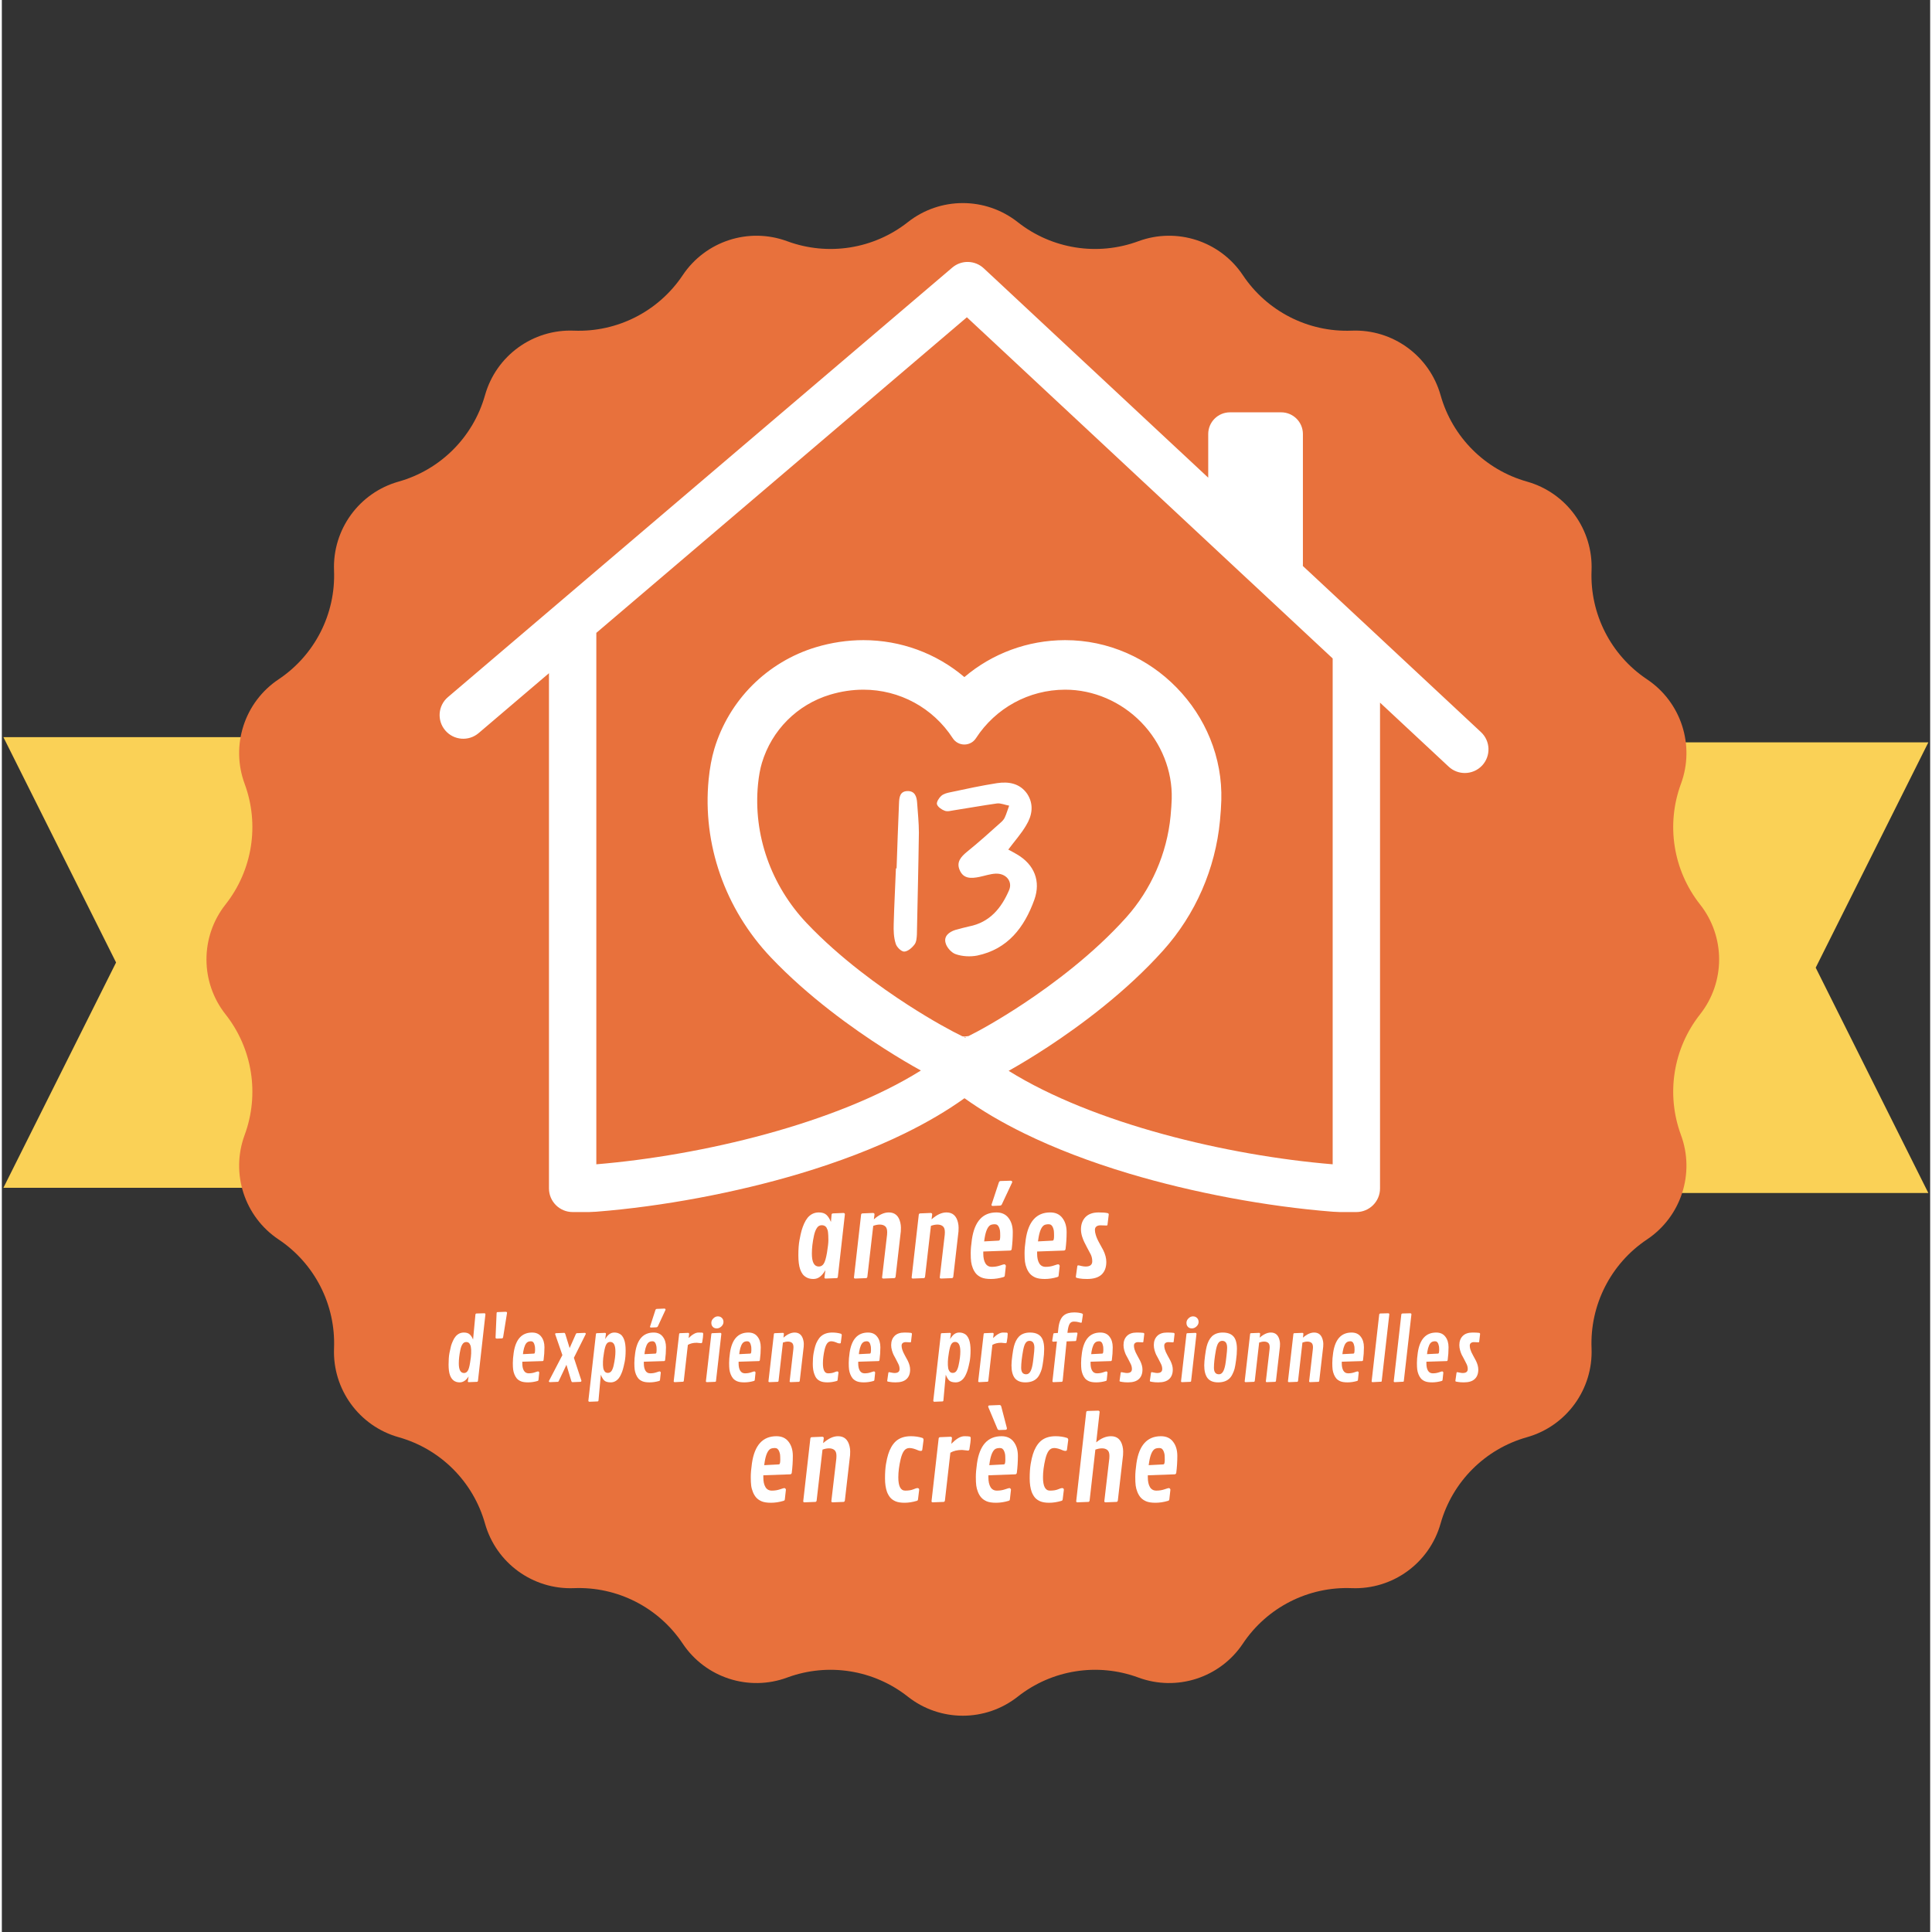 <svg xmlns="http://www.w3.org/2000/svg" xmlns:xlink="http://www.w3.org/1999/xlink" width="377" zoomAndPan="magnify" viewBox="0 0 282.96 283.5" height="377" preserveAspectRatio="xMidYMid meet" version="1.0"><rect x="0" y="0" width="282.96" height="283.5" fill="#333333" stroke="none"/><defs><g/><clipPath id="6710a6e919"><path d="M 0.23 108.172 L 132.48 108.172 L 132.48 174.297 L 0.23 174.297 Z M 0.23 108.172 " clip-rule="nonzero"/></clipPath><clipPath id="69dea8b7d8"><path d="M 132.48 108.172 L 0.23 108.172 L 16.762 141.234 L 0.23 174.297 L 132.48 174.297 L 115.949 141.234 L 132.48 108.172 " clip-rule="nonzero"/></clipPath><clipPath id="0b73fdfb7c"><path d="M 150.441 108.934 L 282.691 108.934 L 282.691 175.062 L 150.441 175.062 Z M 150.441 108.934 " clip-rule="nonzero"/></clipPath><clipPath id="c9031c5e91"><path d="M 282.695 108.934 L 150.441 108.934 L 166.973 141.996 L 150.441 175.062 L 282.695 175.062 L 266.164 141.996 L 282.695 108.934 " clip-rule="nonzero"/></clipPath><clipPath id="d9acd2bd0a"><path d="M 30 29 L 252 29 L 252 252 L 30 252 Z M 30 29 " clip-rule="nonzero"/></clipPath><clipPath id="f8256368f3"><path d="M 149.074 32.598 C 154.082 36.547 160.785 37.609 166.77 35.398 C 172.422 33.312 178.766 35.375 182.109 40.383 C 185.652 45.688 191.699 48.77 198.074 48.52 C 204.094 48.277 209.488 52.199 211.121 57.996 C 212.852 64.141 217.652 68.938 223.793 70.668 C 229.59 72.301 233.512 77.695 233.273 83.715 C 233.02 90.09 236.102 96.137 241.406 99.68 C 246.418 103.023 248.477 109.367 246.391 115.02 C 244.18 121.004 245.242 127.707 249.195 132.719 C 252.926 137.445 252.926 144.117 249.195 148.844 C 245.242 153.852 244.18 160.559 246.391 166.543 C 248.477 172.191 246.418 178.535 241.406 181.879 C 236.102 185.422 233.02 191.469 233.273 197.848 C 233.512 203.863 229.59 209.262 223.793 210.895 C 217.652 212.621 212.852 217.422 211.121 223.562 C 209.488 229.359 204.094 233.281 198.074 233.043 C 191.699 232.789 185.652 235.871 182.109 241.18 C 178.766 246.188 172.422 248.25 166.77 246.16 C 160.785 243.949 154.082 245.012 149.074 248.965 C 144.344 252.695 137.676 252.695 132.945 248.965 C 127.938 245.012 121.234 243.949 115.246 246.16 C 109.598 248.25 103.254 246.188 99.91 241.18 C 96.367 235.871 90.32 232.789 83.945 233.043 C 77.926 233.281 72.531 229.359 70.898 223.562 C 69.168 217.422 64.367 212.621 58.227 210.895 C 52.43 209.262 48.508 203.863 48.746 197.848 C 49 191.469 45.918 185.422 40.613 181.879 C 35.602 178.535 33.543 172.191 35.629 166.543 C 37.84 160.559 36.777 153.852 32.824 148.844 C 29.094 144.117 29.094 137.445 32.824 132.719 C 36.777 127.707 37.84 121.004 35.629 115.02 C 33.543 109.367 35.602 103.023 40.613 99.68 C 45.918 96.137 49 90.09 48.746 83.715 C 48.508 77.695 52.43 72.301 58.227 70.668 C 64.367 68.938 69.168 64.137 70.898 57.996 C 72.531 52.199 77.926 48.277 83.945 48.52 C 90.32 48.77 96.367 45.688 99.91 40.383 C 103.254 35.375 109.598 33.312 115.246 35.398 C 121.234 37.609 127.938 36.547 132.945 32.598 C 137.676 28.867 144.344 28.867 149.074 32.598 " clip-rule="nonzero"/></clipPath><clipPath id="3b4c11928f"><path d="M 64 38.109 L 218.523 38.109 L 218.523 177.867 L 64 177.867 Z M 64 38.109 " clip-rule="nonzero"/></clipPath></defs><g clip-path="url(#6710a6e919)"><g clip-path="url(#69dea8b7d8)"><path fill="#fad156" d="M 0.23 108.172 L 132.48 108.172 L 132.48 174.297 L 0.23 174.297 Z M 0.23 108.172 " fill-opacity="1" fill-rule="nonzero"/></g></g><g clip-path="url(#0b73fdfb7c)"><g clip-path="url(#c9031c5e91)"><path fill="#fad156" d="M 150.441 108.934 L 282.695 108.934 L 282.695 175.062 L 150.441 175.062 Z M 150.441 108.934 " fill-opacity="1" fill-rule="nonzero"/></g></g><g clip-path="url(#d9acd2bd0a)"><g clip-path="url(#f8256368f3)"><path fill="#e8713c" d="M 26.465 26.234 L 255.555 26.234 L 255.555 255.328 L 26.465 255.328 Z M 26.465 26.234 " fill-opacity="1" fill-rule="nonzero"/></g></g><g clip-path="url(#3b4c11928f)"><path fill="#ffffff" d="M 195.285 170.848 C 179.859 169.57 160.203 164.898 147.738 157.133 C 149.18 156.324 151.176 155.145 153.555 153.582 C 158.234 150.508 164.953 145.562 170.41 139.473 C 172.77 136.84 174.688 133.859 176.105 130.617 C 177.52 127.379 178.41 123.953 178.746 120.434 C 178.855 119.305 178.922 118.293 178.945 117.438 C 179.035 114.324 178.477 111.273 177.297 108.367 C 176.164 105.594 174.52 103.086 172.406 100.918 C 170.293 98.746 167.832 97.039 165.086 95.832 C 162.207 94.574 159.172 93.934 156.051 93.934 L 155.98 93.934 C 150.555 93.949 145.344 95.871 141.242 99.355 C 137.121 95.855 131.883 93.934 126.426 93.934 C 124.09 93.934 121.734 94.285 119.426 94.98 C 115.926 96.039 112.703 97.969 110.109 100.57 C 107.52 103.168 105.598 106.391 104.551 109.887 C 104.16 111.195 103.879 112.703 103.715 114.371 C 102.789 123.871 106.113 133.383 112.832 140.473 C 118.332 146.273 124.926 150.965 129.488 153.879 C 131.652 155.262 133.484 156.328 134.859 157.086 C 122.398 164.879 102.691 169.562 87.234 170.848 L 87.234 92.867 L 93.109 87.863 L 101.254 80.926 L 141.609 46.555 L 177.023 79.586 L 178.457 80.926 L 185.895 87.863 L 186.168 88.117 L 195.285 96.621 Z M 141.855 152.031 C 141.723 152.043 141.582 152.062 141.445 152.078 C 141.391 152.082 141.328 152.09 141.262 152.098 L 141.258 152.098 C 141.191 152.09 141.129 152.082 141.074 152.078 C 141.027 152.07 140.984 152.066 140.941 152.062 C 139.52 151.379 136.594 149.809 132.984 147.48 C 128.895 144.84 122.996 140.617 118.121 135.477 C 112.848 129.914 110.238 122.48 110.961 115.074 C 111.078 113.875 111.27 112.828 111.527 111.965 C 112.969 107.141 116.711 103.391 121.531 101.938 C 123.156 101.449 124.801 101.203 126.426 101.203 C 131.738 101.203 136.641 103.867 139.539 108.328 C 139.914 108.906 140.551 109.25 141.238 109.25 C 141.93 109.25 142.566 108.906 142.941 108.324 C 145.828 103.883 150.711 101.219 156 101.203 L 156.051 101.203 C 160.168 101.203 164.227 102.945 167.188 105.984 C 170.152 109.023 171.785 113.125 171.668 117.234 C 171.648 117.926 171.59 118.77 171.5 119.742 C 170.973 125.242 168.66 130.527 164.984 134.629 C 160.164 140.008 154.172 144.445 149.992 147.223 C 146.32 149.66 143.332 151.305 141.855 152.031 Z M 141.371 152.262 C 141.316 152.238 141.254 152.211 141.188 152.18 C 141.211 152.176 141.234 152.172 141.258 152.168 C 141.336 152.176 141.414 152.191 141.492 152.207 C 141.449 152.227 141.41 152.246 141.371 152.262 Z M 217.047 107.43 L 202.234 93.609 L 190.91 83.051 C 190.918 82.945 190.918 82.84 190.918 82.734 L 190.918 63.691 C 190.918 61.93 189.488 60.504 187.727 60.504 L 180.215 60.504 C 178.453 60.504 177.023 61.93 177.023 63.691 L 177.023 70.094 L 144.086 39.371 C 142.793 38.168 140.805 38.121 139.461 39.27 L 90.547 80.926 L 80.285 89.668 L 65.457 102.297 C 63.996 103.539 63.824 105.73 65.07 107.184 C 66.312 108.645 68.508 108.816 69.965 107.574 L 80.285 98.785 L 80.285 174.387 C 80.285 176.301 81.84 177.855 83.758 177.855 L 86.184 177.855 C 86.184 177.855 87.016 177.82 87.234 177.805 C 96.887 177.047 107.707 175.023 117.094 172.215 C 122.793 170.508 127.973 168.523 132.484 166.316 C 135.766 164.711 138.703 162.98 141.258 161.152 C 142.539 162.066 143.91 162.957 145.375 163.82 C 146.84 164.68 148.395 165.516 150.035 166.316 C 154.547 168.523 159.723 170.508 165.426 172.215 C 174.812 175.023 185.629 177.047 195.285 177.805 C 195.504 177.82 196.332 177.855 196.332 177.855 L 198.758 177.855 C 200.68 177.855 202.234 176.301 202.234 174.387 L 202.234 103.105 L 212.305 112.496 C 212.973 113.121 213.824 113.43 214.676 113.43 C 215.602 113.43 216.531 113.062 217.215 112.332 C 218.523 110.93 218.449 108.738 217.047 107.43 " fill-opacity="1" fill-rule="nonzero"/></g><g fill="#ffffff" fill-opacity="1"><g transform="translate(115.833, 187.583)"><g><path d="M 7.875 -9.391 L 6.844 -0.234 C 6.832 -0.098 6.766 -0.031 6.641 -0.031 L 5.031 0.031 C 4.926 0.02 4.875 -0.031 4.875 -0.125 L 5.016 -1.203 C 4.773 -0.785 4.508 -0.461 4.219 -0.234 C 3.938 -0.016 3.613 0.094 3.25 0.094 C 2.895 0.094 2.586 0.031 2.328 -0.094 C 2.078 -0.219 1.867 -0.379 1.703 -0.578 C 1.547 -0.785 1.414 -1.035 1.312 -1.328 C 1.133 -1.836 1.047 -2.531 1.047 -3.406 C 1.047 -4.289 1.102 -5.035 1.219 -5.641 C 1.332 -6.254 1.438 -6.723 1.531 -7.047 C 1.625 -7.367 1.742 -7.695 1.891 -8.031 C 2.047 -8.375 2.219 -8.66 2.406 -8.891 C 2.844 -9.41 3.391 -9.672 4.047 -9.672 C 4.535 -9.672 4.91 -9.551 5.172 -9.312 C 5.43 -9.07 5.648 -8.723 5.828 -8.266 L 5.922 -9.344 C 5.93 -9.457 6 -9.52 6.125 -9.531 L 7.672 -9.594 C 7.805 -9.582 7.875 -9.516 7.875 -9.391 Z M 3.031 -3.641 C 3.031 -2.367 3.367 -1.734 4.047 -1.734 C 4.348 -1.734 4.586 -1.867 4.766 -2.141 C 4.953 -2.422 5.113 -2.969 5.25 -3.781 C 5.383 -4.602 5.453 -5.203 5.453 -5.578 C 5.453 -5.953 5.445 -6.188 5.438 -6.281 C 5.438 -6.383 5.426 -6.52 5.406 -6.688 C 5.395 -6.852 5.367 -6.992 5.328 -7.109 C 5.285 -7.223 5.234 -7.336 5.172 -7.453 C 5.023 -7.68 4.797 -7.797 4.484 -7.797 C 4.18 -7.797 3.941 -7.66 3.766 -7.391 C 3.586 -7.117 3.445 -6.754 3.344 -6.297 C 3.133 -5.328 3.031 -4.441 3.031 -3.641 Z M 3.031 -3.641 "/></g></g></g><g fill="#ffffff" fill-opacity="1"><g transform="translate(124.195, 187.583)"><g><path d="M 3.859 -9.391 L 3.766 -8.656 C 4.523 -9.332 5.254 -9.672 5.953 -9.672 C 6.848 -9.672 7.41 -9.18 7.641 -8.203 C 7.703 -7.941 7.734 -7.691 7.734 -7.453 C 7.734 -7.211 7.727 -7.023 7.719 -6.891 L 6.953 -0.234 C 6.93 -0.109 6.863 -0.039 6.75 -0.031 L 5.156 0.031 C 5.031 0.02 4.969 -0.031 4.969 -0.125 L 5.703 -6.406 C 5.711 -6.539 5.719 -6.664 5.719 -6.781 C 5.719 -7.207 5.613 -7.5 5.406 -7.656 C 5.207 -7.812 4.953 -7.891 4.641 -7.891 C 4.328 -7.891 4.004 -7.828 3.672 -7.703 L 2.812 -0.234 C 2.789 -0.109 2.727 -0.039 2.625 -0.031 L 1.016 0.031 C 0.898 0.02 0.844 -0.031 0.844 -0.125 L 1.891 -9.344 C 1.91 -9.457 1.977 -9.52 2.094 -9.531 L 3.641 -9.594 C 3.785 -9.582 3.859 -9.516 3.859 -9.391 Z M 3.859 -9.391 "/></g></g></g><g fill="#ffffff" fill-opacity="1"><g transform="translate(132.66, 187.583)"><g><path d="M 3.859 -9.391 L 3.766 -8.656 C 4.523 -9.332 5.254 -9.672 5.953 -9.672 C 6.848 -9.672 7.41 -9.18 7.641 -8.203 C 7.703 -7.941 7.734 -7.691 7.734 -7.453 C 7.734 -7.211 7.727 -7.023 7.719 -6.891 L 6.953 -0.234 C 6.93 -0.109 6.863 -0.039 6.75 -0.031 L 5.156 0.031 C 5.031 0.02 4.969 -0.031 4.969 -0.125 L 5.703 -6.406 C 5.711 -6.539 5.719 -6.664 5.719 -6.781 C 5.719 -7.207 5.613 -7.5 5.406 -7.656 C 5.207 -7.812 4.953 -7.891 4.641 -7.891 C 4.328 -7.891 4.004 -7.828 3.672 -7.703 L 2.812 -0.234 C 2.789 -0.109 2.727 -0.039 2.625 -0.031 L 1.016 0.031 C 0.898 0.02 0.844 -0.031 0.844 -0.125 L 1.891 -9.344 C 1.91 -9.457 1.977 -9.52 2.094 -9.531 L 3.641 -9.594 C 3.785 -9.582 3.859 -9.516 3.859 -9.391 Z M 3.859 -9.391 "/></g></g></g><g fill="#ffffff" fill-opacity="1"><g transform="translate(141.125, 187.583)"><g><path d="M 1.359 -1.484 C 1.234 -1.797 1.148 -2.109 1.109 -2.422 C 1.066 -2.734 1.047 -3.156 1.047 -3.688 C 1.047 -4.227 1.102 -4.898 1.219 -5.703 C 1.602 -8.348 2.801 -9.672 4.812 -9.672 C 5.594 -9.672 6.188 -9.398 6.594 -8.859 C 7.008 -8.328 7.219 -7.633 7.219 -6.781 C 7.219 -5.926 7.164 -5.098 7.062 -4.297 C 7.039 -4.16 6.957 -4.086 6.812 -4.078 L 2.891 -3.938 C 2.891 -3.863 2.891 -3.758 2.891 -3.625 C 2.891 -3.031 2.992 -2.555 3.203 -2.203 C 3.41 -1.859 3.723 -1.688 4.141 -1.688 C 4.566 -1.688 4.961 -1.75 5.328 -1.875 C 5.691 -2 5.906 -2.062 5.969 -2.062 C 6.031 -2.062 6.082 -2.035 6.125 -1.984 C 6.176 -1.941 6.203 -1.883 6.203 -1.812 L 6.047 -0.422 C 6.035 -0.336 6.02 -0.285 6 -0.266 C 5.977 -0.242 5.93 -0.219 5.859 -0.188 C 5.223 0 4.609 0.094 4.016 0.094 C 3.422 0.094 2.957 0.02 2.625 -0.125 C 2.301 -0.27 2.039 -0.453 1.844 -0.672 C 1.645 -0.898 1.484 -1.172 1.359 -1.484 Z M 3.094 -5.938 L 3.016 -5.422 L 5.094 -5.531 C 5.176 -5.531 5.234 -5.547 5.266 -5.578 C 5.336 -5.66 5.375 -5.879 5.375 -6.234 C 5.375 -6.586 5.363 -6.836 5.344 -6.984 C 5.32 -7.129 5.281 -7.281 5.219 -7.438 C 5.094 -7.77 4.883 -7.938 4.594 -7.938 C 4.301 -7.938 4.07 -7.891 3.906 -7.797 C 3.531 -7.555 3.258 -6.938 3.094 -5.938 Z M 7.141 -14.109 L 5.609 -10.844 C 5.555 -10.738 5.461 -10.68 5.328 -10.672 L 4.266 -10.625 C 4.148 -10.633 4.094 -10.691 4.094 -10.797 L 5.172 -14.062 C 5.211 -14.195 5.297 -14.27 5.422 -14.281 L 6.922 -14.328 C 7.066 -14.316 7.141 -14.242 7.141 -14.109 Z M 7.141 -14.109 "/></g></g></g><g fill="#ffffff" fill-opacity="1"><g transform="translate(149.026, 187.583)"><g><path d="M 1.359 -1.484 C 1.234 -1.797 1.148 -2.109 1.109 -2.422 C 1.066 -2.734 1.047 -3.156 1.047 -3.688 C 1.047 -4.227 1.102 -4.898 1.219 -5.703 C 1.602 -8.348 2.801 -9.672 4.812 -9.672 C 5.594 -9.672 6.188 -9.398 6.594 -8.859 C 7.008 -8.328 7.219 -7.633 7.219 -6.781 C 7.219 -5.926 7.164 -5.098 7.062 -4.297 C 7.039 -4.16 6.957 -4.086 6.812 -4.078 L 2.891 -3.938 C 2.891 -3.863 2.891 -3.758 2.891 -3.625 C 2.891 -3.031 2.992 -2.555 3.203 -2.203 C 3.41 -1.859 3.723 -1.688 4.141 -1.688 C 4.566 -1.688 4.961 -1.75 5.328 -1.875 C 5.691 -2 5.906 -2.062 5.969 -2.062 C 6.031 -2.062 6.082 -2.035 6.125 -1.984 C 6.176 -1.941 6.203 -1.883 6.203 -1.812 L 6.047 -0.422 C 6.035 -0.336 6.02 -0.285 6 -0.266 C 5.977 -0.242 5.93 -0.219 5.859 -0.188 C 5.223 0 4.609 0.094 4.016 0.094 C 3.422 0.094 2.957 0.02 2.625 -0.125 C 2.301 -0.27 2.039 -0.453 1.844 -0.672 C 1.645 -0.898 1.484 -1.172 1.359 -1.484 Z M 3.094 -5.938 L 3.016 -5.422 L 5.094 -5.531 C 5.176 -5.531 5.234 -5.547 5.266 -5.578 C 5.336 -5.66 5.375 -5.879 5.375 -6.234 C 5.375 -6.586 5.363 -6.836 5.344 -6.984 C 5.32 -7.129 5.281 -7.281 5.219 -7.438 C 5.094 -7.77 4.883 -7.938 4.594 -7.938 C 4.301 -7.938 4.07 -7.891 3.906 -7.797 C 3.531 -7.555 3.258 -6.938 3.094 -5.938 Z M 3.094 -5.938 "/></g></g></g><g fill="#ffffff" fill-opacity="1"><g transform="translate(156.928, 187.583)"><g><path d="M 5.188 -7.75 L 4.281 -7.781 C 4.031 -7.781 3.832 -7.723 3.688 -7.609 C 3.539 -7.492 3.469 -7.328 3.469 -7.109 C 3.469 -6.891 3.508 -6.645 3.594 -6.375 C 3.695 -6.02 3.879 -5.609 4.141 -5.141 C 4.398 -4.672 4.582 -4.336 4.688 -4.141 C 4.988 -3.535 5.141 -2.957 5.141 -2.406 C 5.141 -1.602 4.906 -0.984 4.438 -0.547 C 3.969 -0.117 3.258 0.094 2.312 0.094 C 1.844 0.094 1.469 0.066 1.188 0.016 C 0.906 -0.035 0.75 -0.078 0.719 -0.109 C 0.688 -0.141 0.672 -0.188 0.672 -0.25 L 0.875 -1.719 C 0.883 -1.844 0.93 -1.906 1.016 -1.906 C 1.098 -1.906 1.254 -1.875 1.484 -1.812 C 1.723 -1.758 1.93 -1.734 2.109 -1.734 C 2.754 -1.734 3.078 -1.988 3.078 -2.5 C 3.078 -2.875 3 -3.219 2.844 -3.531 C 2.688 -3.844 2.516 -4.164 2.328 -4.5 C 2.148 -4.844 2.008 -5.117 1.906 -5.328 C 1.801 -5.535 1.691 -5.816 1.578 -6.172 C 1.473 -6.535 1.422 -6.875 1.422 -7.188 C 1.422 -7.926 1.641 -8.523 2.078 -8.984 C 2.523 -9.441 3.172 -9.672 4.016 -9.672 C 4.566 -9.672 4.992 -9.641 5.297 -9.578 C 5.43 -9.555 5.5 -9.488 5.5 -9.375 L 5.328 -7.969 C 5.328 -7.82 5.281 -7.75 5.188 -7.75 Z M 5.188 -7.75 "/></g></g></g><g fill="#ffffff" fill-opacity="1"><g transform="translate(162.846, 187.583)"><g/></g></g><g fill="#ffffff" fill-opacity="1"><g transform="translate(64.773, 202.786)"><g><path d="M 3.719 -0.812 C 3.352 -0.227 2.914 0.062 2.406 0.062 C 1.719 0.062 1.242 -0.289 0.984 -1 C 0.848 -1.375 0.781 -1.891 0.781 -2.547 C 0.781 -3.211 0.82 -3.773 0.906 -4.234 C 1 -4.703 1.078 -5.055 1.141 -5.297 C 1.211 -5.535 1.305 -5.781 1.422 -6.031 C 1.535 -6.289 1.664 -6.504 1.812 -6.672 C 2.133 -7.055 2.539 -7.25 3.031 -7.25 C 3.406 -7.25 3.688 -7.16 3.875 -6.984 C 4.07 -6.816 4.238 -6.562 4.375 -6.219 L 4.719 -9.875 C 4.727 -9.977 4.781 -10.035 4.875 -10.047 L 6.047 -10.078 C 6.141 -10.066 6.188 -10.016 6.188 -9.922 L 5.094 -0.172 C 5.082 -0.078 5.031 -0.023 4.938 -0.016 L 3.734 0.031 C 3.648 0.02 3.609 -0.02 3.609 -0.094 Z M 2.281 -2.734 C 2.281 -1.785 2.535 -1.312 3.047 -1.312 C 3.266 -1.312 3.441 -1.41 3.578 -1.609 C 3.723 -1.816 3.844 -2.227 3.938 -2.844 C 4.039 -3.457 4.094 -3.906 4.094 -4.188 C 4.094 -4.469 4.094 -4.645 4.094 -4.719 C 4.094 -4.801 4.082 -4.906 4.062 -5.031 C 4.051 -5.156 4.031 -5.258 4 -5.344 C 3.969 -5.426 3.926 -5.508 3.875 -5.594 C 3.77 -5.77 3.602 -5.859 3.375 -5.859 C 3.145 -5.859 2.961 -5.754 2.828 -5.547 C 2.691 -5.348 2.586 -5.078 2.516 -4.734 C 2.359 -4.004 2.281 -3.336 2.281 -2.734 Z M 2.281 -2.734 "/></g></g></g><g fill="#ffffff" fill-opacity="1"><g transform="translate(70.993, 202.786)"><g><path d="M 3.141 -10.141 L 2.562 -6.547 C 2.539 -6.492 2.52 -6.457 2.5 -6.438 C 2.488 -6.414 2.457 -6.398 2.406 -6.391 L 1.656 -6.359 C 1.531 -6.367 1.461 -6.41 1.453 -6.484 L 1.609 -10.109 C 1.617 -10.203 1.664 -10.25 1.75 -10.25 L 2.953 -10.297 C 3.078 -10.285 3.141 -10.234 3.141 -10.141 Z M 3.141 -10.141 "/></g></g></g><g fill="#ffffff" fill-opacity="1"><g transform="translate(74.201, 202.786)"><g><path d="M 1.016 -1.109 C 0.922 -1.348 0.859 -1.582 0.828 -1.812 C 0.797 -2.051 0.781 -2.375 0.781 -2.781 C 0.781 -3.188 0.82 -3.688 0.906 -4.281 C 1.195 -6.258 2.098 -7.25 3.609 -7.25 C 4.203 -7.25 4.648 -7.047 4.953 -6.641 C 5.266 -6.242 5.422 -5.727 5.422 -5.094 C 5.422 -4.457 5.379 -3.836 5.297 -3.234 C 5.285 -3.117 5.227 -3.062 5.125 -3.062 L 2.172 -2.969 C 2.172 -2.906 2.172 -2.82 2.172 -2.719 C 2.172 -2.27 2.25 -1.914 2.406 -1.656 C 2.562 -1.395 2.797 -1.266 3.109 -1.266 C 3.43 -1.266 3.727 -1.312 4 -1.406 C 4.27 -1.5 4.426 -1.547 4.469 -1.547 C 4.52 -1.547 4.562 -1.531 4.594 -1.5 C 4.633 -1.469 4.656 -1.422 4.656 -1.359 L 4.547 -0.312 C 4.535 -0.25 4.52 -0.207 4.5 -0.188 C 4.488 -0.176 4.457 -0.16 4.406 -0.141 C 3.926 -0.004 3.461 0.062 3.016 0.062 C 2.566 0.062 2.219 0.008 1.969 -0.094 C 1.727 -0.195 1.531 -0.332 1.375 -0.5 C 1.227 -0.676 1.109 -0.879 1.016 -1.109 Z M 2.312 -4.453 L 2.266 -4.078 L 3.812 -4.156 C 3.883 -4.156 3.93 -4.164 3.953 -4.188 C 4.016 -4.25 4.047 -4.41 4.047 -4.672 C 4.047 -4.941 4.035 -5.129 4.016 -5.234 C 3.992 -5.348 3.961 -5.461 3.922 -5.578 C 3.828 -5.836 3.672 -5.969 3.453 -5.969 C 3.234 -5.969 3.062 -5.926 2.938 -5.844 C 2.656 -5.676 2.445 -5.211 2.312 -4.453 Z M 2.312 -4.453 "/></g></g></g><g fill="#ffffff" fill-opacity="1"><g transform="translate(80.13, 202.786)"><g><path d="M 0.281 0.031 C 0.188 0.02 0.141 -0.031 0.141 -0.125 L 2.125 -3.938 L 1.062 -7.016 C 1.062 -7.109 1.113 -7.156 1.219 -7.156 L 2.391 -7.203 C 2.461 -7.203 2.516 -7.148 2.547 -7.047 L 3.188 -4.969 L 4.094 -7.016 C 4.133 -7.109 4.188 -7.156 4.25 -7.156 L 5.406 -7.203 C 5.508 -7.191 5.562 -7.141 5.562 -7.047 L 3.812 -3.547 L 4.922 -0.172 C 4.91 -0.078 4.859 -0.023 4.766 -0.016 L 3.594 0.031 C 3.52 0.02 3.469 -0.031 3.438 -0.125 L 2.719 -2.516 L 1.609 -0.172 C 1.566 -0.066 1.516 -0.016 1.453 -0.016 Z M 0.281 0.031 "/></g></g></g><g fill="#ffffff" fill-opacity="1"><g transform="translate(85.755, 202.786)"><g><path d="M 0.312 2.75 L 1.422 -7.016 C 1.43 -7.109 1.477 -7.156 1.562 -7.156 L 2.766 -7.203 C 2.848 -7.191 2.891 -7.148 2.891 -7.078 L 2.781 -6.281 C 2.957 -6.594 3.156 -6.832 3.375 -7 C 3.594 -7.164 3.836 -7.25 4.109 -7.25 C 4.379 -7.25 4.609 -7.203 4.797 -7.109 C 4.992 -7.023 5.148 -6.906 5.266 -6.75 C 5.391 -6.594 5.488 -6.41 5.562 -6.203 C 5.707 -5.816 5.781 -5.289 5.781 -4.625 C 5.781 -3.969 5.734 -3.41 5.641 -2.953 C 5.547 -2.492 5.461 -2.141 5.391 -1.891 C 5.328 -1.648 5.238 -1.406 5.125 -1.156 C 5.02 -0.906 4.895 -0.691 4.75 -0.516 C 4.426 -0.129 4.039 0.062 3.594 0.062 C 3.156 0.062 2.836 -0.031 2.641 -0.219 C 2.453 -0.406 2.285 -0.688 2.141 -1.062 L 1.797 2.719 C 1.785 2.812 1.734 2.859 1.641 2.859 L 0.469 2.906 C 0.363 2.895 0.312 2.844 0.312 2.75 Z M 4.281 -4.469 C 4.281 -5.406 4.023 -5.875 3.516 -5.875 C 3.285 -5.875 3.102 -5.77 2.969 -5.562 C 2.832 -5.363 2.711 -4.953 2.609 -4.328 C 2.504 -3.703 2.453 -3.254 2.453 -2.984 C 2.453 -2.711 2.453 -2.539 2.453 -2.469 C 2.461 -2.395 2.473 -2.289 2.484 -2.156 C 2.492 -2.031 2.516 -1.926 2.547 -1.844 C 2.578 -1.758 2.617 -1.676 2.672 -1.594 C 2.773 -1.414 2.941 -1.328 3.172 -1.328 C 3.398 -1.328 3.582 -1.426 3.719 -1.625 C 3.852 -1.832 3.957 -2.113 4.031 -2.469 C 4.195 -3.219 4.281 -3.883 4.281 -4.469 Z M 4.281 -4.469 "/></g></g></g><g fill="#ffffff" fill-opacity="1"><g transform="translate(92.034, 202.786)"><g><path d="M 1.016 -1.109 C 0.922 -1.348 0.859 -1.582 0.828 -1.812 C 0.797 -2.051 0.781 -2.375 0.781 -2.781 C 0.781 -3.188 0.82 -3.688 0.906 -4.281 C 1.195 -6.258 2.098 -7.25 3.609 -7.25 C 4.203 -7.25 4.648 -7.047 4.953 -6.641 C 5.266 -6.242 5.422 -5.727 5.422 -5.094 C 5.422 -4.457 5.379 -3.836 5.297 -3.234 C 5.285 -3.117 5.227 -3.062 5.125 -3.062 L 2.172 -2.969 C 2.172 -2.906 2.172 -2.82 2.172 -2.719 C 2.172 -2.27 2.25 -1.914 2.406 -1.656 C 2.562 -1.395 2.797 -1.266 3.109 -1.266 C 3.43 -1.266 3.727 -1.312 4 -1.406 C 4.27 -1.5 4.426 -1.547 4.469 -1.547 C 4.52 -1.547 4.562 -1.531 4.594 -1.5 C 4.633 -1.469 4.656 -1.422 4.656 -1.359 L 4.547 -0.312 C 4.535 -0.25 4.52 -0.207 4.5 -0.188 C 4.488 -0.176 4.457 -0.16 4.406 -0.141 C 3.926 -0.004 3.461 0.062 3.016 0.062 C 2.566 0.062 2.219 0.008 1.969 -0.094 C 1.727 -0.195 1.531 -0.332 1.375 -0.5 C 1.227 -0.676 1.109 -0.879 1.016 -1.109 Z M 2.312 -4.453 L 2.266 -4.078 L 3.812 -4.156 C 3.883 -4.156 3.93 -4.164 3.953 -4.188 C 4.016 -4.25 4.047 -4.41 4.047 -4.672 C 4.047 -4.941 4.035 -5.129 4.016 -5.234 C 3.992 -5.348 3.961 -5.461 3.922 -5.578 C 3.828 -5.836 3.672 -5.969 3.453 -5.969 C 3.234 -5.969 3.062 -5.926 2.938 -5.844 C 2.656 -5.676 2.445 -5.211 2.312 -4.453 Z M 5.359 -10.594 L 4.219 -8.141 C 4.176 -8.066 4.102 -8.023 4 -8.016 L 3.203 -7.984 C 3.117 -7.992 3.078 -8.035 3.078 -8.109 L 3.875 -10.562 C 3.914 -10.664 3.984 -10.719 4.078 -10.719 L 5.203 -10.766 C 5.305 -10.754 5.359 -10.695 5.359 -10.594 Z M 5.359 -10.594 "/></g></g></g><g fill="#ffffff" fill-opacity="1"><g transform="translate(97.963, 202.786)"><g><path d="M 4.641 -5.688 L 4 -5.75 C 3.488 -5.75 3.055 -5.645 2.703 -5.438 L 2.109 -0.188 C 2.098 -0.082 2.051 -0.031 1.969 -0.031 L 0.766 0.031 C 0.672 0.02 0.625 -0.02 0.625 -0.094 L 1.422 -7.016 C 1.43 -7.109 1.477 -7.156 1.562 -7.156 L 2.734 -7.203 C 2.836 -7.203 2.891 -7.148 2.891 -7.047 L 2.812 -6.438 C 3.07 -6.695 3.32 -6.895 3.562 -7.031 C 3.801 -7.176 4.039 -7.25 4.281 -7.25 C 4.52 -7.25 4.703 -7.242 4.828 -7.234 C 4.91 -7.211 4.953 -7.156 4.953 -7.062 C 4.953 -6.789 4.906 -6.383 4.812 -5.844 C 4.789 -5.738 4.734 -5.688 4.641 -5.688 Z M 4.641 -5.688 "/></g></g></g><g fill="#ffffff" fill-opacity="1"><g transform="translate(102.689, 202.786)"><g><path d="M 2.219 -7.859 C 1.977 -7.859 1.785 -7.93 1.641 -8.078 C 1.492 -8.234 1.422 -8.43 1.422 -8.672 C 1.422 -8.922 1.52 -9.141 1.719 -9.328 C 1.914 -9.523 2.133 -9.625 2.375 -9.625 C 2.625 -9.625 2.82 -9.547 2.969 -9.391 C 3.125 -9.242 3.203 -9.047 3.203 -8.797 C 3.203 -8.555 3.098 -8.336 2.891 -8.141 C 2.691 -7.953 2.469 -7.859 2.219 -7.859 Z M 2.891 -7.047 L 2.109 -0.172 C 2.109 -0.117 2.098 -0.082 2.078 -0.062 C 2.055 -0.039 2.016 -0.023 1.953 -0.016 L 0.766 0.031 C 0.672 0.02 0.625 -0.02 0.625 -0.094 L 1.422 -7.016 C 1.43 -7.109 1.477 -7.156 1.562 -7.156 L 2.734 -7.203 C 2.836 -7.191 2.891 -7.141 2.891 -7.047 Z M 2.891 -7.047 "/></g></g></g><g fill="#ffffff" fill-opacity="1"><g transform="translate(105.939, 202.786)"><g><path d="M 1.016 -1.109 C 0.922 -1.348 0.859 -1.582 0.828 -1.812 C 0.797 -2.051 0.781 -2.375 0.781 -2.781 C 0.781 -3.188 0.82 -3.688 0.906 -4.281 C 1.195 -6.258 2.098 -7.25 3.609 -7.25 C 4.203 -7.25 4.648 -7.047 4.953 -6.641 C 5.266 -6.242 5.422 -5.727 5.422 -5.094 C 5.422 -4.457 5.379 -3.836 5.297 -3.234 C 5.285 -3.117 5.227 -3.062 5.125 -3.062 L 2.172 -2.969 C 2.172 -2.906 2.172 -2.82 2.172 -2.719 C 2.172 -2.27 2.25 -1.914 2.406 -1.656 C 2.562 -1.395 2.797 -1.266 3.109 -1.266 C 3.43 -1.266 3.727 -1.312 4 -1.406 C 4.27 -1.5 4.426 -1.547 4.469 -1.547 C 4.52 -1.547 4.562 -1.531 4.594 -1.5 C 4.633 -1.469 4.656 -1.422 4.656 -1.359 L 4.547 -0.312 C 4.535 -0.25 4.52 -0.207 4.5 -0.188 C 4.488 -0.176 4.457 -0.16 4.406 -0.141 C 3.926 -0.004 3.461 0.062 3.016 0.062 C 2.566 0.062 2.219 0.008 1.969 -0.094 C 1.727 -0.195 1.531 -0.332 1.375 -0.5 C 1.227 -0.676 1.109 -0.879 1.016 -1.109 Z M 2.312 -4.453 L 2.266 -4.078 L 3.812 -4.156 C 3.883 -4.156 3.93 -4.164 3.953 -4.188 C 4.016 -4.25 4.047 -4.41 4.047 -4.672 C 4.047 -4.941 4.035 -5.129 4.016 -5.234 C 3.992 -5.348 3.961 -5.461 3.922 -5.578 C 3.828 -5.836 3.672 -5.969 3.453 -5.969 C 3.234 -5.969 3.062 -5.926 2.938 -5.844 C 2.656 -5.676 2.445 -5.211 2.312 -4.453 Z M 2.312 -4.453 "/></g></g></g><g fill="#ffffff" fill-opacity="1"><g transform="translate(111.867, 202.786)"><g><path d="M 2.891 -7.047 L 2.828 -6.5 C 3.398 -7 3.945 -7.25 4.469 -7.25 C 5.133 -7.25 5.555 -6.883 5.734 -6.156 C 5.785 -5.957 5.812 -5.77 5.812 -5.594 C 5.812 -5.414 5.805 -5.273 5.797 -5.172 L 5.219 -0.172 C 5.207 -0.078 5.16 -0.023 5.078 -0.016 L 3.859 0.031 C 3.773 0.02 3.734 -0.02 3.734 -0.094 L 4.281 -4.812 C 4.289 -4.914 4.297 -5.008 4.297 -5.094 C 4.297 -5.414 4.219 -5.633 4.062 -5.75 C 3.914 -5.863 3.723 -5.922 3.484 -5.922 C 3.254 -5.922 3.008 -5.875 2.75 -5.781 L 2.109 -0.172 C 2.098 -0.078 2.051 -0.023 1.969 -0.016 L 0.766 0.031 C 0.672 0.02 0.625 -0.02 0.625 -0.094 L 1.422 -7.016 C 1.43 -7.109 1.477 -7.156 1.562 -7.156 L 2.734 -7.203 C 2.836 -7.203 2.891 -7.148 2.891 -7.047 Z M 2.891 -7.047 "/></g></g></g><g fill="#ffffff" fill-opacity="1"><g transform="translate(118.218, 202.786)"><g><path d="M 4.906 -7.078 C 4.988 -7.047 5.031 -6.969 5.031 -6.844 L 4.891 -5.766 C 4.891 -5.691 4.836 -5.656 4.734 -5.656 C 4.629 -5.656 4.531 -5.672 4.438 -5.703 C 4.051 -5.879 3.734 -5.969 3.484 -5.969 C 3.234 -5.969 3.031 -5.859 2.875 -5.641 C 2.727 -5.43 2.609 -5.133 2.516 -4.75 C 2.348 -4.008 2.266 -3.336 2.266 -2.734 C 2.266 -1.754 2.516 -1.266 3.016 -1.266 C 3.379 -1.266 3.676 -1.312 3.906 -1.406 C 4.133 -1.5 4.281 -1.547 4.344 -1.547 C 4.477 -1.547 4.547 -1.484 4.547 -1.359 L 4.422 -0.312 C 4.422 -0.238 4.406 -0.195 4.375 -0.188 C 4.352 -0.176 4.328 -0.16 4.297 -0.141 C 3.816 -0.004 3.363 0.062 2.938 0.062 C 2.52 0.062 2.188 0.008 1.938 -0.094 C 1.695 -0.195 1.504 -0.332 1.359 -0.5 C 1.211 -0.676 1.098 -0.883 1.016 -1.125 C 0.859 -1.531 0.781 -2.031 0.781 -2.625 C 0.781 -3.227 0.816 -3.75 0.891 -4.188 C 0.973 -4.633 1.055 -4.992 1.141 -5.266 C 1.223 -5.547 1.336 -5.812 1.484 -6.062 C 1.629 -6.32 1.797 -6.535 1.984 -6.703 C 2.398 -7.066 2.953 -7.25 3.641 -7.25 C 4.098 -7.25 4.52 -7.191 4.906 -7.078 Z M 4.906 -7.078 "/></g></g></g><g fill="#ffffff" fill-opacity="1"><g transform="translate(123.492, 202.786)"><g><path d="M 1.016 -1.109 C 0.922 -1.348 0.859 -1.582 0.828 -1.812 C 0.797 -2.051 0.781 -2.375 0.781 -2.781 C 0.781 -3.188 0.82 -3.688 0.906 -4.281 C 1.195 -6.258 2.098 -7.25 3.609 -7.25 C 4.203 -7.25 4.648 -7.047 4.953 -6.641 C 5.266 -6.242 5.422 -5.727 5.422 -5.094 C 5.422 -4.457 5.379 -3.836 5.297 -3.234 C 5.285 -3.117 5.227 -3.062 5.125 -3.062 L 2.172 -2.969 C 2.172 -2.906 2.172 -2.82 2.172 -2.719 C 2.172 -2.27 2.25 -1.914 2.406 -1.656 C 2.562 -1.395 2.797 -1.266 3.109 -1.266 C 3.43 -1.266 3.727 -1.312 4 -1.406 C 4.27 -1.5 4.426 -1.547 4.469 -1.547 C 4.52 -1.547 4.562 -1.531 4.594 -1.5 C 4.633 -1.469 4.656 -1.422 4.656 -1.359 L 4.547 -0.312 C 4.535 -0.25 4.52 -0.207 4.5 -0.188 C 4.488 -0.176 4.457 -0.16 4.406 -0.141 C 3.926 -0.004 3.461 0.062 3.016 0.062 C 2.566 0.062 2.219 0.008 1.969 -0.094 C 1.727 -0.195 1.531 -0.332 1.375 -0.5 C 1.227 -0.676 1.109 -0.879 1.016 -1.109 Z M 2.312 -4.453 L 2.266 -4.078 L 3.812 -4.156 C 3.883 -4.156 3.93 -4.164 3.953 -4.188 C 4.016 -4.25 4.047 -4.41 4.047 -4.672 C 4.047 -4.941 4.035 -5.129 4.016 -5.234 C 3.992 -5.348 3.961 -5.461 3.922 -5.578 C 3.828 -5.836 3.672 -5.969 3.453 -5.969 C 3.234 -5.969 3.062 -5.926 2.938 -5.844 C 2.656 -5.676 2.445 -5.211 2.312 -4.453 Z M 2.312 -4.453 "/></g></g></g><g fill="#ffffff" fill-opacity="1"><g transform="translate(129.421, 202.786)"><g><path d="M 3.891 -5.812 L 3.219 -5.844 C 3.031 -5.844 2.879 -5.797 2.766 -5.703 C 2.66 -5.617 2.609 -5.492 2.609 -5.328 C 2.609 -5.172 2.633 -4.992 2.688 -4.797 C 2.77 -4.523 2.91 -4.211 3.109 -3.859 C 3.305 -3.504 3.441 -3.254 3.516 -3.109 C 3.742 -2.648 3.859 -2.219 3.859 -1.812 C 3.859 -1.207 3.68 -0.742 3.328 -0.422 C 2.984 -0.098 2.453 0.062 1.734 0.062 C 1.379 0.062 1.098 0.039 0.891 0 C 0.68 -0.031 0.562 -0.055 0.531 -0.078 C 0.508 -0.098 0.5 -0.133 0.5 -0.188 L 0.656 -1.281 C 0.664 -1.383 0.703 -1.438 0.766 -1.438 C 0.828 -1.438 0.941 -1.414 1.109 -1.375 C 1.285 -1.332 1.441 -1.312 1.578 -1.312 C 2.066 -1.312 2.312 -1.504 2.312 -1.891 C 2.312 -2.16 2.25 -2.414 2.125 -2.656 C 2.008 -2.895 1.883 -3.141 1.75 -3.391 C 1.613 -3.641 1.504 -3.844 1.422 -4 C 1.348 -4.156 1.27 -4.367 1.188 -4.641 C 1.113 -4.91 1.078 -5.164 1.078 -5.406 C 1.078 -5.957 1.238 -6.398 1.562 -6.734 C 1.895 -7.078 2.379 -7.25 3.016 -7.25 C 3.43 -7.25 3.754 -7.234 3.984 -7.203 C 4.078 -7.18 4.125 -7.129 4.125 -7.047 L 4 -5.984 C 4 -5.867 3.961 -5.812 3.891 -5.812 Z M 3.891 -5.812 "/></g></g></g><g fill="#ffffff" fill-opacity="1"><g transform="translate(133.867, 202.786)"><g/></g></g><g fill="#ffffff" fill-opacity="1"><g transform="translate(136.367, 202.786)"><g><path d="M 0.312 2.75 L 1.422 -7.016 C 1.43 -7.109 1.477 -7.156 1.562 -7.156 L 2.766 -7.203 C 2.848 -7.191 2.891 -7.148 2.891 -7.078 L 2.781 -6.281 C 2.957 -6.594 3.156 -6.832 3.375 -7 C 3.594 -7.164 3.836 -7.25 4.109 -7.25 C 4.379 -7.25 4.609 -7.203 4.797 -7.109 C 4.992 -7.023 5.148 -6.906 5.266 -6.75 C 5.391 -6.594 5.488 -6.41 5.562 -6.203 C 5.707 -5.816 5.781 -5.289 5.781 -4.625 C 5.781 -3.969 5.734 -3.41 5.641 -2.953 C 5.547 -2.492 5.461 -2.141 5.391 -1.891 C 5.328 -1.648 5.238 -1.406 5.125 -1.156 C 5.02 -0.906 4.895 -0.691 4.75 -0.516 C 4.426 -0.129 4.039 0.062 3.594 0.062 C 3.156 0.062 2.836 -0.031 2.641 -0.219 C 2.453 -0.406 2.285 -0.688 2.141 -1.062 L 1.797 2.719 C 1.785 2.812 1.734 2.859 1.641 2.859 L 0.469 2.906 C 0.363 2.895 0.312 2.844 0.312 2.75 Z M 4.281 -4.469 C 4.281 -5.406 4.023 -5.875 3.516 -5.875 C 3.285 -5.875 3.102 -5.77 2.969 -5.562 C 2.832 -5.363 2.711 -4.953 2.609 -4.328 C 2.504 -3.703 2.453 -3.254 2.453 -2.984 C 2.453 -2.711 2.453 -2.539 2.453 -2.469 C 2.461 -2.395 2.473 -2.289 2.484 -2.156 C 2.492 -2.031 2.516 -1.926 2.547 -1.844 C 2.578 -1.758 2.617 -1.676 2.672 -1.594 C 2.773 -1.414 2.941 -1.328 3.172 -1.328 C 3.398 -1.328 3.582 -1.426 3.719 -1.625 C 3.852 -1.832 3.957 -2.113 4.031 -2.469 C 4.195 -3.219 4.281 -3.883 4.281 -4.469 Z M 4.281 -4.469 "/></g></g></g><g fill="#ffffff" fill-opacity="1"><g transform="translate(142.647, 202.786)"><g><path d="M 4.641 -5.688 L 4 -5.75 C 3.488 -5.75 3.055 -5.645 2.703 -5.438 L 2.109 -0.188 C 2.098 -0.082 2.051 -0.031 1.969 -0.031 L 0.766 0.031 C 0.672 0.02 0.625 -0.02 0.625 -0.094 L 1.422 -7.016 C 1.43 -7.109 1.477 -7.156 1.562 -7.156 L 2.734 -7.203 C 2.836 -7.203 2.891 -7.148 2.891 -7.047 L 2.812 -6.438 C 3.07 -6.695 3.32 -6.895 3.562 -7.031 C 3.801 -7.176 4.039 -7.25 4.281 -7.25 C 4.52 -7.25 4.703 -7.242 4.828 -7.234 C 4.91 -7.211 4.953 -7.156 4.953 -7.062 C 4.953 -6.789 4.906 -6.383 4.812 -5.844 C 4.789 -5.738 4.734 -5.688 4.641 -5.688 Z M 4.641 -5.688 "/></g></g></g><g fill="#ffffff" fill-opacity="1"><g transform="translate(147.373, 202.786)"><g><path d="M 2.812 0.062 C 2.113 0.062 1.598 -0.145 1.266 -0.562 C 0.941 -0.988 0.781 -1.609 0.781 -2.422 C 0.781 -2.797 0.82 -3.285 0.906 -3.891 C 0.988 -4.504 1.066 -4.945 1.141 -5.219 C 1.211 -5.5 1.312 -5.77 1.438 -6.031 C 1.57 -6.289 1.727 -6.508 1.906 -6.688 C 2.301 -7.062 2.832 -7.25 3.5 -7.25 C 4.457 -7.25 5.078 -6.898 5.359 -6.203 C 5.504 -5.836 5.578 -5.391 5.578 -4.859 C 5.578 -4.328 5.535 -3.773 5.453 -3.203 C 5.379 -2.641 5.305 -2.219 5.234 -1.938 C 5.16 -1.664 5.055 -1.398 4.922 -1.141 C 4.797 -0.879 4.645 -0.664 4.469 -0.5 C 4.07 -0.125 3.52 0.062 2.812 0.062 Z M 3.875 -2.547 C 3.914 -2.754 3.969 -3.145 4.031 -3.719 C 4.102 -4.301 4.141 -4.734 4.141 -5.016 C 4.141 -5.691 3.898 -6.031 3.422 -6.031 C 3.18 -6.031 2.988 -5.922 2.844 -5.703 C 2.695 -5.484 2.578 -5.117 2.484 -4.609 C 2.297 -3.578 2.203 -2.738 2.203 -2.094 C 2.203 -1.445 2.445 -1.125 2.938 -1.125 C 3.164 -1.125 3.352 -1.234 3.5 -1.453 C 3.656 -1.672 3.781 -2.035 3.875 -2.547 Z M 3.875 -2.547 "/></g></g></g><g fill="#ffffff" fill-opacity="1"><g transform="translate(153.462, 202.786)"><g><path d="M 2.922 -7.375 L 2.906 -7.203 L 4.234 -7.25 C 4.328 -7.25 4.375 -7.195 4.375 -7.094 L 4.203 -6.156 C 4.191 -6.051 4.145 -6 4.062 -6 L 2.781 -5.953 L 2.203 -0.172 C 2.191 -0.117 2.176 -0.082 2.156 -0.062 C 2.133 -0.039 2.098 -0.023 2.047 -0.016 L 0.844 0.031 C 0.75 0.02 0.703 -0.02 0.703 -0.094 L 1.359 -5.938 L 0.812 -5.906 C 0.719 -5.914 0.672 -5.969 0.672 -6.062 L 0.828 -7.016 C 0.836 -7.109 0.891 -7.156 0.984 -7.156 L 1.5 -7.188 L 1.578 -7.906 C 1.68 -8.801 1.945 -9.422 2.375 -9.766 C 2.727 -10.055 3.234 -10.203 3.891 -10.203 C 4.305 -10.203 4.676 -10.156 5 -10.062 C 5.113 -10.02 5.172 -9.957 5.172 -9.875 L 5.016 -8.828 C 5.004 -8.734 4.973 -8.688 4.922 -8.688 C 4.879 -8.688 4.758 -8.711 4.562 -8.766 C 4.363 -8.828 4.125 -8.859 3.844 -8.859 C 3.562 -8.859 3.352 -8.742 3.219 -8.516 C 3.082 -8.285 2.984 -7.906 2.922 -7.375 Z M 2.922 -7.375 "/></g></g></g><g fill="#ffffff" fill-opacity="1"><g transform="translate(157.587, 202.786)"><g><path d="M 1.016 -1.109 C 0.922 -1.348 0.859 -1.582 0.828 -1.812 C 0.797 -2.051 0.781 -2.375 0.781 -2.781 C 0.781 -3.188 0.82 -3.688 0.906 -4.281 C 1.195 -6.258 2.098 -7.25 3.609 -7.25 C 4.203 -7.25 4.648 -7.047 4.953 -6.641 C 5.266 -6.242 5.422 -5.727 5.422 -5.094 C 5.422 -4.457 5.379 -3.836 5.297 -3.234 C 5.285 -3.117 5.227 -3.062 5.125 -3.062 L 2.172 -2.969 C 2.172 -2.906 2.172 -2.82 2.172 -2.719 C 2.172 -2.27 2.25 -1.914 2.406 -1.656 C 2.562 -1.395 2.797 -1.266 3.109 -1.266 C 3.43 -1.266 3.727 -1.312 4 -1.406 C 4.27 -1.5 4.426 -1.547 4.469 -1.547 C 4.52 -1.547 4.562 -1.531 4.594 -1.5 C 4.633 -1.469 4.656 -1.422 4.656 -1.359 L 4.547 -0.312 C 4.535 -0.25 4.52 -0.207 4.5 -0.188 C 4.488 -0.176 4.457 -0.16 4.406 -0.141 C 3.926 -0.004 3.461 0.062 3.016 0.062 C 2.566 0.062 2.219 0.008 1.969 -0.094 C 1.727 -0.195 1.531 -0.332 1.375 -0.5 C 1.227 -0.676 1.109 -0.879 1.016 -1.109 Z M 2.312 -4.453 L 2.266 -4.078 L 3.812 -4.156 C 3.883 -4.156 3.93 -4.164 3.953 -4.188 C 4.016 -4.25 4.047 -4.41 4.047 -4.672 C 4.047 -4.941 4.035 -5.129 4.016 -5.234 C 3.992 -5.348 3.961 -5.461 3.922 -5.578 C 3.828 -5.836 3.672 -5.969 3.453 -5.969 C 3.234 -5.969 3.062 -5.926 2.938 -5.844 C 2.656 -5.676 2.445 -5.211 2.312 -4.453 Z M 2.312 -4.453 "/></g></g></g><g fill="#ffffff" fill-opacity="1"><g transform="translate(163.515, 202.786)"><g><path d="M 3.891 -5.812 L 3.219 -5.844 C 3.031 -5.844 2.879 -5.797 2.766 -5.703 C 2.66 -5.617 2.609 -5.492 2.609 -5.328 C 2.609 -5.172 2.633 -4.992 2.688 -4.797 C 2.77 -4.523 2.91 -4.211 3.109 -3.859 C 3.305 -3.504 3.441 -3.254 3.516 -3.109 C 3.742 -2.648 3.859 -2.219 3.859 -1.812 C 3.859 -1.207 3.68 -0.742 3.328 -0.422 C 2.984 -0.098 2.453 0.062 1.734 0.062 C 1.379 0.062 1.098 0.039 0.891 0 C 0.68 -0.031 0.562 -0.055 0.531 -0.078 C 0.508 -0.098 0.5 -0.133 0.5 -0.188 L 0.656 -1.281 C 0.664 -1.383 0.703 -1.438 0.766 -1.438 C 0.828 -1.438 0.941 -1.414 1.109 -1.375 C 1.285 -1.332 1.441 -1.312 1.578 -1.312 C 2.066 -1.312 2.312 -1.504 2.312 -1.891 C 2.312 -2.16 2.25 -2.414 2.125 -2.656 C 2.008 -2.895 1.883 -3.141 1.75 -3.391 C 1.613 -3.641 1.504 -3.844 1.422 -4 C 1.348 -4.156 1.27 -4.367 1.188 -4.641 C 1.113 -4.91 1.078 -5.164 1.078 -5.406 C 1.078 -5.957 1.238 -6.398 1.562 -6.734 C 1.895 -7.078 2.379 -7.25 3.016 -7.25 C 3.43 -7.25 3.754 -7.234 3.984 -7.203 C 4.078 -7.18 4.125 -7.129 4.125 -7.047 L 4 -5.984 C 4 -5.867 3.961 -5.812 3.891 -5.812 Z M 3.891 -5.812 "/></g></g></g><g fill="#ffffff" fill-opacity="1"><g transform="translate(167.962, 202.786)"><g><path d="M 3.891 -5.812 L 3.219 -5.844 C 3.031 -5.844 2.879 -5.797 2.766 -5.703 C 2.66 -5.617 2.609 -5.492 2.609 -5.328 C 2.609 -5.172 2.633 -4.992 2.688 -4.797 C 2.77 -4.523 2.91 -4.211 3.109 -3.859 C 3.305 -3.504 3.441 -3.254 3.516 -3.109 C 3.742 -2.648 3.859 -2.219 3.859 -1.812 C 3.859 -1.207 3.68 -0.742 3.328 -0.422 C 2.984 -0.098 2.453 0.062 1.734 0.062 C 1.379 0.062 1.098 0.039 0.891 0 C 0.68 -0.031 0.562 -0.055 0.531 -0.078 C 0.508 -0.098 0.5 -0.133 0.5 -0.188 L 0.656 -1.281 C 0.664 -1.383 0.703 -1.438 0.766 -1.438 C 0.828 -1.438 0.941 -1.414 1.109 -1.375 C 1.285 -1.332 1.441 -1.312 1.578 -1.312 C 2.066 -1.312 2.312 -1.504 2.312 -1.891 C 2.312 -2.16 2.25 -2.414 2.125 -2.656 C 2.008 -2.895 1.883 -3.141 1.75 -3.391 C 1.613 -3.641 1.504 -3.844 1.422 -4 C 1.348 -4.156 1.27 -4.367 1.188 -4.641 C 1.113 -4.91 1.078 -5.164 1.078 -5.406 C 1.078 -5.957 1.238 -6.398 1.562 -6.734 C 1.895 -7.078 2.379 -7.25 3.016 -7.25 C 3.43 -7.25 3.754 -7.234 3.984 -7.203 C 4.078 -7.18 4.125 -7.129 4.125 -7.047 L 4 -5.984 C 4 -5.867 3.961 -5.812 3.891 -5.812 Z M 3.891 -5.812 "/></g></g></g><g fill="#ffffff" fill-opacity="1"><g transform="translate(172.408, 202.786)"><g><path d="M 2.219 -7.859 C 1.977 -7.859 1.785 -7.93 1.641 -8.078 C 1.492 -8.234 1.422 -8.43 1.422 -8.672 C 1.422 -8.922 1.52 -9.141 1.719 -9.328 C 1.914 -9.523 2.133 -9.625 2.375 -9.625 C 2.625 -9.625 2.82 -9.547 2.969 -9.391 C 3.125 -9.242 3.203 -9.047 3.203 -8.797 C 3.203 -8.555 3.098 -8.336 2.891 -8.141 C 2.691 -7.953 2.469 -7.859 2.219 -7.859 Z M 2.891 -7.047 L 2.109 -0.172 C 2.109 -0.117 2.098 -0.082 2.078 -0.062 C 2.055 -0.039 2.016 -0.023 1.953 -0.016 L 0.766 0.031 C 0.672 0.02 0.625 -0.02 0.625 -0.094 L 1.422 -7.016 C 1.43 -7.109 1.477 -7.156 1.562 -7.156 L 2.734 -7.203 C 2.836 -7.191 2.891 -7.141 2.891 -7.047 Z M 2.891 -7.047 "/></g></g></g><g fill="#ffffff" fill-opacity="1"><g transform="translate(175.658, 202.786)"><g><path d="M 2.812 0.062 C 2.113 0.062 1.598 -0.145 1.266 -0.562 C 0.941 -0.988 0.781 -1.609 0.781 -2.422 C 0.781 -2.797 0.82 -3.285 0.906 -3.891 C 0.988 -4.504 1.066 -4.945 1.141 -5.219 C 1.211 -5.5 1.312 -5.77 1.438 -6.031 C 1.57 -6.289 1.727 -6.508 1.906 -6.688 C 2.301 -7.062 2.832 -7.25 3.5 -7.25 C 4.457 -7.25 5.078 -6.898 5.359 -6.203 C 5.504 -5.836 5.578 -5.391 5.578 -4.859 C 5.578 -4.328 5.535 -3.773 5.453 -3.203 C 5.379 -2.641 5.305 -2.219 5.234 -1.938 C 5.16 -1.664 5.055 -1.398 4.922 -1.141 C 4.797 -0.879 4.645 -0.664 4.469 -0.5 C 4.07 -0.125 3.52 0.062 2.812 0.062 Z M 3.875 -2.547 C 3.914 -2.754 3.969 -3.145 4.031 -3.719 C 4.102 -4.301 4.141 -4.734 4.141 -5.016 C 4.141 -5.691 3.898 -6.031 3.422 -6.031 C 3.18 -6.031 2.988 -5.922 2.844 -5.703 C 2.695 -5.484 2.578 -5.117 2.484 -4.609 C 2.297 -3.578 2.203 -2.738 2.203 -2.094 C 2.203 -1.445 2.445 -1.125 2.938 -1.125 C 3.164 -1.125 3.352 -1.234 3.5 -1.453 C 3.656 -1.672 3.781 -2.035 3.875 -2.547 Z M 3.875 -2.547 "/></g></g></g><g fill="#ffffff" fill-opacity="1"><g transform="translate(181.747, 202.786)"><g><path d="M 2.891 -7.047 L 2.828 -6.5 C 3.398 -7 3.945 -7.25 4.469 -7.25 C 5.133 -7.25 5.555 -6.883 5.734 -6.156 C 5.785 -5.957 5.812 -5.77 5.812 -5.594 C 5.812 -5.414 5.805 -5.273 5.797 -5.172 L 5.219 -0.172 C 5.207 -0.078 5.16 -0.023 5.078 -0.016 L 3.859 0.031 C 3.773 0.02 3.734 -0.02 3.734 -0.094 L 4.281 -4.812 C 4.289 -4.914 4.297 -5.008 4.297 -5.094 C 4.297 -5.414 4.219 -5.633 4.062 -5.75 C 3.914 -5.863 3.723 -5.922 3.484 -5.922 C 3.254 -5.922 3.008 -5.875 2.75 -5.781 L 2.109 -0.172 C 2.098 -0.078 2.051 -0.023 1.969 -0.016 L 0.766 0.031 C 0.672 0.02 0.625 -0.02 0.625 -0.094 L 1.422 -7.016 C 1.43 -7.109 1.477 -7.156 1.562 -7.156 L 2.734 -7.203 C 2.836 -7.203 2.891 -7.148 2.891 -7.047 Z M 2.891 -7.047 "/></g></g></g><g fill="#ffffff" fill-opacity="1"><g transform="translate(188.098, 202.786)"><g><path d="M 2.891 -7.047 L 2.828 -6.5 C 3.398 -7 3.945 -7.25 4.469 -7.25 C 5.133 -7.25 5.555 -6.883 5.734 -6.156 C 5.785 -5.957 5.812 -5.77 5.812 -5.594 C 5.812 -5.414 5.805 -5.273 5.797 -5.172 L 5.219 -0.172 C 5.207 -0.078 5.16 -0.023 5.078 -0.016 L 3.859 0.031 C 3.773 0.02 3.734 -0.02 3.734 -0.094 L 4.281 -4.812 C 4.289 -4.914 4.297 -5.008 4.297 -5.094 C 4.297 -5.414 4.219 -5.633 4.062 -5.75 C 3.914 -5.863 3.723 -5.922 3.484 -5.922 C 3.254 -5.922 3.008 -5.875 2.75 -5.781 L 2.109 -0.172 C 2.098 -0.078 2.051 -0.023 1.969 -0.016 L 0.766 0.031 C 0.672 0.02 0.625 -0.02 0.625 -0.094 L 1.422 -7.016 C 1.43 -7.109 1.477 -7.156 1.562 -7.156 L 2.734 -7.203 C 2.836 -7.203 2.891 -7.148 2.891 -7.047 Z M 2.891 -7.047 "/></g></g></g><g fill="#ffffff" fill-opacity="1"><g transform="translate(194.449, 202.786)"><g><path d="M 1.016 -1.109 C 0.922 -1.348 0.859 -1.582 0.828 -1.812 C 0.797 -2.051 0.781 -2.375 0.781 -2.781 C 0.781 -3.188 0.82 -3.688 0.906 -4.281 C 1.195 -6.258 2.098 -7.25 3.609 -7.25 C 4.203 -7.25 4.648 -7.047 4.953 -6.641 C 5.266 -6.242 5.422 -5.727 5.422 -5.094 C 5.422 -4.457 5.379 -3.836 5.297 -3.234 C 5.285 -3.117 5.227 -3.062 5.125 -3.062 L 2.172 -2.969 C 2.172 -2.906 2.172 -2.82 2.172 -2.719 C 2.172 -2.27 2.25 -1.914 2.406 -1.656 C 2.562 -1.395 2.797 -1.266 3.109 -1.266 C 3.43 -1.266 3.727 -1.312 4 -1.406 C 4.27 -1.5 4.426 -1.547 4.469 -1.547 C 4.52 -1.547 4.562 -1.531 4.594 -1.5 C 4.633 -1.469 4.656 -1.422 4.656 -1.359 L 4.547 -0.312 C 4.535 -0.25 4.52 -0.207 4.5 -0.188 C 4.488 -0.176 4.457 -0.16 4.406 -0.141 C 3.926 -0.004 3.461 0.062 3.016 0.062 C 2.566 0.062 2.219 0.008 1.969 -0.094 C 1.727 -0.195 1.531 -0.332 1.375 -0.5 C 1.227 -0.676 1.109 -0.879 1.016 -1.109 Z M 2.312 -4.453 L 2.266 -4.078 L 3.812 -4.156 C 3.883 -4.156 3.93 -4.164 3.953 -4.188 C 4.016 -4.25 4.047 -4.41 4.047 -4.672 C 4.047 -4.941 4.035 -5.129 4.016 -5.234 C 3.992 -5.348 3.961 -5.461 3.922 -5.578 C 3.828 -5.836 3.672 -5.969 3.453 -5.969 C 3.234 -5.969 3.062 -5.926 2.938 -5.844 C 2.656 -5.676 2.445 -5.211 2.312 -4.453 Z M 2.312 -4.453 "/></g></g></g><g fill="#ffffff" fill-opacity="1"><g transform="translate(200.378, 202.786)"><g><path d="M 3.219 -9.922 L 2.109 -0.188 C 2.109 -0.125 2.098 -0.082 2.078 -0.062 C 2.055 -0.039 2.016 -0.031 1.953 -0.031 L 0.766 0.031 C 0.672 0.02 0.625 -0.02 0.625 -0.094 L 1.734 -9.875 C 1.742 -9.938 1.758 -9.977 1.781 -10 C 1.801 -10.02 1.836 -10.035 1.891 -10.047 L 3.062 -10.078 C 3.164 -10.066 3.219 -10.016 3.219 -9.922 Z M 3.219 -9.922 "/></g></g></g><g fill="#ffffff" fill-opacity="1"><g transform="translate(203.622, 202.786)"><g><path d="M 3.219 -9.922 L 2.109 -0.188 C 2.109 -0.125 2.098 -0.082 2.078 -0.062 C 2.055 -0.039 2.016 -0.031 1.953 -0.031 L 0.766 0.031 C 0.672 0.02 0.625 -0.02 0.625 -0.094 L 1.734 -9.875 C 1.742 -9.938 1.758 -9.977 1.781 -10 C 1.801 -10.02 1.836 -10.035 1.891 -10.047 L 3.062 -10.078 C 3.164 -10.066 3.219 -10.016 3.219 -9.922 Z M 3.219 -9.922 "/></g></g></g><g fill="#ffffff" fill-opacity="1"><g transform="translate(206.866, 202.786)"><g><path d="M 1.016 -1.109 C 0.922 -1.348 0.859 -1.582 0.828 -1.812 C 0.797 -2.051 0.781 -2.375 0.781 -2.781 C 0.781 -3.188 0.82 -3.688 0.906 -4.281 C 1.195 -6.258 2.098 -7.25 3.609 -7.25 C 4.203 -7.25 4.648 -7.047 4.953 -6.641 C 5.266 -6.242 5.422 -5.727 5.422 -5.094 C 5.422 -4.457 5.379 -3.836 5.297 -3.234 C 5.285 -3.117 5.227 -3.062 5.125 -3.062 L 2.172 -2.969 C 2.172 -2.906 2.172 -2.82 2.172 -2.719 C 2.172 -2.27 2.25 -1.914 2.406 -1.656 C 2.562 -1.395 2.797 -1.266 3.109 -1.266 C 3.43 -1.266 3.727 -1.312 4 -1.406 C 4.27 -1.5 4.426 -1.547 4.469 -1.547 C 4.52 -1.547 4.562 -1.531 4.594 -1.5 C 4.633 -1.469 4.656 -1.422 4.656 -1.359 L 4.547 -0.312 C 4.535 -0.25 4.52 -0.207 4.5 -0.188 C 4.488 -0.176 4.457 -0.16 4.406 -0.141 C 3.926 -0.004 3.461 0.062 3.016 0.062 C 2.566 0.062 2.219 0.008 1.969 -0.094 C 1.727 -0.195 1.531 -0.332 1.375 -0.5 C 1.227 -0.676 1.109 -0.879 1.016 -1.109 Z M 2.312 -4.453 L 2.266 -4.078 L 3.812 -4.156 C 3.883 -4.156 3.93 -4.164 3.953 -4.188 C 4.016 -4.25 4.047 -4.41 4.047 -4.672 C 4.047 -4.941 4.035 -5.129 4.016 -5.234 C 3.992 -5.348 3.961 -5.461 3.922 -5.578 C 3.828 -5.836 3.672 -5.969 3.453 -5.969 C 3.234 -5.969 3.062 -5.926 2.938 -5.844 C 2.656 -5.676 2.445 -5.211 2.312 -4.453 Z M 2.312 -4.453 "/></g></g></g><g fill="#ffffff" fill-opacity="1"><g transform="translate(212.794, 202.786)"><g><path d="M 3.891 -5.812 L 3.219 -5.844 C 3.031 -5.844 2.879 -5.797 2.766 -5.703 C 2.66 -5.617 2.609 -5.492 2.609 -5.328 C 2.609 -5.172 2.633 -4.992 2.688 -4.797 C 2.77 -4.523 2.91 -4.211 3.109 -3.859 C 3.305 -3.504 3.441 -3.254 3.516 -3.109 C 3.742 -2.648 3.859 -2.219 3.859 -1.812 C 3.859 -1.207 3.68 -0.742 3.328 -0.422 C 2.984 -0.098 2.453 0.062 1.734 0.062 C 1.379 0.062 1.098 0.039 0.891 0 C 0.68 -0.031 0.562 -0.055 0.531 -0.078 C 0.508 -0.098 0.5 -0.133 0.5 -0.188 L 0.656 -1.281 C 0.664 -1.383 0.703 -1.438 0.766 -1.438 C 0.828 -1.438 0.941 -1.414 1.109 -1.375 C 1.285 -1.332 1.441 -1.312 1.578 -1.312 C 2.066 -1.312 2.312 -1.504 2.312 -1.891 C 2.312 -2.16 2.25 -2.414 2.125 -2.656 C 2.008 -2.895 1.883 -3.141 1.75 -3.391 C 1.613 -3.641 1.504 -3.844 1.422 -4 C 1.348 -4.156 1.27 -4.367 1.188 -4.641 C 1.113 -4.91 1.078 -5.164 1.078 -5.406 C 1.078 -5.957 1.238 -6.398 1.562 -6.734 C 1.895 -7.078 2.379 -7.25 3.016 -7.25 C 3.43 -7.25 3.754 -7.234 3.984 -7.203 C 4.078 -7.18 4.125 -7.129 4.125 -7.047 L 4 -5.984 C 4 -5.867 3.961 -5.812 3.891 -5.812 Z M 3.891 -5.812 "/></g></g></g><g fill="#ffffff" fill-opacity="1"><g transform="translate(108.85, 220.42)"><g><path d="M 1.359 -1.484 C 1.234 -1.797 1.148 -2.109 1.109 -2.422 C 1.066 -2.734 1.047 -3.156 1.047 -3.688 C 1.047 -4.227 1.102 -4.898 1.219 -5.703 C 1.602 -8.348 2.801 -9.672 4.812 -9.672 C 5.594 -9.672 6.188 -9.398 6.594 -8.859 C 7.008 -8.328 7.219 -7.633 7.219 -6.781 C 7.219 -5.926 7.164 -5.098 7.062 -4.297 C 7.039 -4.16 6.957 -4.086 6.812 -4.078 L 2.891 -3.938 C 2.891 -3.863 2.891 -3.758 2.891 -3.625 C 2.891 -3.031 2.992 -2.555 3.203 -2.203 C 3.41 -1.859 3.723 -1.688 4.141 -1.688 C 4.566 -1.688 4.961 -1.75 5.328 -1.875 C 5.691 -2 5.906 -2.062 5.969 -2.062 C 6.031 -2.062 6.082 -2.035 6.125 -1.984 C 6.176 -1.941 6.203 -1.883 6.203 -1.812 L 6.047 -0.422 C 6.035 -0.336 6.02 -0.285 6 -0.266 C 5.977 -0.242 5.93 -0.219 5.859 -0.188 C 5.223 0 4.609 0.094 4.016 0.094 C 3.422 0.094 2.957 0.02 2.625 -0.125 C 2.301 -0.27 2.039 -0.453 1.844 -0.672 C 1.645 -0.898 1.484 -1.172 1.359 -1.484 Z M 3.094 -5.938 L 3.016 -5.422 L 5.094 -5.531 C 5.176 -5.531 5.234 -5.547 5.266 -5.578 C 5.336 -5.66 5.375 -5.879 5.375 -6.234 C 5.375 -6.586 5.363 -6.836 5.344 -6.984 C 5.32 -7.129 5.281 -7.281 5.219 -7.438 C 5.094 -7.77 4.883 -7.938 4.594 -7.938 C 4.301 -7.938 4.07 -7.891 3.906 -7.797 C 3.531 -7.555 3.258 -6.938 3.094 -5.938 Z M 3.094 -5.938 "/></g></g></g><g fill="#ffffff" fill-opacity="1"><g transform="translate(116.751, 220.42)"><g><path d="M 3.859 -9.391 L 3.766 -8.656 C 4.523 -9.332 5.254 -9.672 5.953 -9.672 C 6.848 -9.672 7.41 -9.18 7.641 -8.203 C 7.703 -7.941 7.734 -7.691 7.734 -7.453 C 7.734 -7.211 7.727 -7.023 7.719 -6.891 L 6.953 -0.234 C 6.93 -0.109 6.863 -0.039 6.75 -0.031 L 5.156 0.031 C 5.031 0.02 4.969 -0.031 4.969 -0.125 L 5.703 -6.406 C 5.711 -6.539 5.719 -6.664 5.719 -6.781 C 5.719 -7.207 5.613 -7.5 5.406 -7.656 C 5.207 -7.812 4.953 -7.891 4.641 -7.891 C 4.328 -7.891 4.004 -7.828 3.672 -7.703 L 2.812 -0.234 C 2.789 -0.109 2.727 -0.039 2.625 -0.031 L 1.016 0.031 C 0.898 0.02 0.844 -0.031 0.844 -0.125 L 1.891 -9.344 C 1.91 -9.457 1.977 -9.52 2.094 -9.531 L 3.641 -9.594 C 3.785 -9.582 3.859 -9.516 3.859 -9.391 Z M 3.859 -9.391 "/></g></g></g><g fill="#ffffff" fill-opacity="1"><g transform="translate(125.216, 220.42)"><g/></g></g><g fill="#ffffff" fill-opacity="1"><g transform="translate(128.548, 220.42)"><g><path d="M 6.531 -9.422 C 6.645 -9.379 6.703 -9.273 6.703 -9.109 L 6.516 -7.688 C 6.504 -7.57 6.43 -7.516 6.297 -7.516 C 6.172 -7.516 6.047 -7.539 5.922 -7.594 C 5.41 -7.82 4.984 -7.938 4.641 -7.938 C 4.305 -7.938 4.035 -7.797 3.828 -7.516 C 3.629 -7.234 3.469 -6.832 3.344 -6.312 C 3.113 -5.332 3 -4.441 3 -3.641 C 3 -2.336 3.336 -1.688 4.016 -1.688 C 4.504 -1.688 4.898 -1.75 5.203 -1.875 C 5.504 -2 5.695 -2.062 5.781 -2.062 C 5.969 -2.062 6.062 -1.977 6.062 -1.812 L 5.891 -0.422 C 5.879 -0.328 5.859 -0.27 5.828 -0.25 C 5.805 -0.227 5.77 -0.207 5.719 -0.188 C 5.082 0 4.484 0.094 3.922 0.094 C 3.359 0.094 2.91 0.02 2.578 -0.125 C 2.254 -0.27 2 -0.453 1.812 -0.672 C 1.625 -0.898 1.469 -1.172 1.344 -1.484 C 1.145 -2.035 1.047 -2.707 1.047 -3.5 C 1.047 -4.301 1.094 -4.992 1.188 -5.578 C 1.289 -6.172 1.398 -6.648 1.516 -7.016 C 1.629 -7.391 1.781 -7.742 1.969 -8.078 C 2.164 -8.422 2.391 -8.707 2.641 -8.938 C 3.191 -9.426 3.926 -9.672 4.844 -9.672 C 5.457 -9.672 6.02 -9.586 6.531 -9.422 Z M 6.531 -9.422 "/></g></g></g><g fill="#ffffff" fill-opacity="1"><g transform="translate(135.577, 220.42)"><g><path d="M 6.188 -7.562 L 5.328 -7.656 C 4.641 -7.656 4.066 -7.52 3.609 -7.25 L 2.812 -0.25 C 2.789 -0.113 2.727 -0.039 2.625 -0.031 L 1.016 0.031 C 0.898 0.02 0.844 -0.031 0.844 -0.125 L 1.891 -9.344 C 1.91 -9.457 1.977 -9.52 2.094 -9.531 L 3.641 -9.594 C 3.773 -9.582 3.844 -9.516 3.844 -9.391 L 3.75 -8.562 C 4.094 -8.906 4.422 -9.176 4.734 -9.375 C 5.055 -9.57 5.375 -9.672 5.688 -9.672 C 6.008 -9.672 6.254 -9.656 6.422 -9.625 C 6.535 -9.602 6.594 -9.531 6.594 -9.406 C 6.594 -9.039 6.531 -8.5 6.406 -7.781 C 6.383 -7.633 6.312 -7.562 6.188 -7.562 Z M 6.188 -7.562 "/></g></g></g><g fill="#ffffff" fill-opacity="1"><g transform="translate(141.876, 220.42)"><g><path d="M 1.359 -1.484 C 1.234 -1.797 1.148 -2.109 1.109 -2.422 C 1.066 -2.734 1.047 -3.156 1.047 -3.688 C 1.047 -4.227 1.102 -4.898 1.219 -5.703 C 1.602 -8.348 2.801 -9.672 4.812 -9.672 C 5.594 -9.672 6.188 -9.398 6.594 -8.859 C 7.008 -8.328 7.219 -7.633 7.219 -6.781 C 7.219 -5.926 7.164 -5.098 7.062 -4.297 C 7.039 -4.16 6.957 -4.086 6.812 -4.078 L 2.891 -3.938 C 2.891 -3.863 2.891 -3.758 2.891 -3.625 C 2.891 -3.031 2.992 -2.555 3.203 -2.203 C 3.41 -1.859 3.723 -1.688 4.141 -1.688 C 4.566 -1.688 4.961 -1.75 5.328 -1.875 C 5.691 -2 5.906 -2.062 5.969 -2.062 C 6.031 -2.062 6.082 -2.035 6.125 -1.984 C 6.176 -1.941 6.203 -1.883 6.203 -1.812 L 6.047 -0.422 C 6.035 -0.336 6.02 -0.285 6 -0.266 C 5.977 -0.242 5.93 -0.219 5.859 -0.188 C 5.223 0 4.609 0.094 4.016 0.094 C 3.422 0.094 2.957 0.02 2.625 -0.125 C 2.301 -0.27 2.039 -0.453 1.844 -0.672 C 1.645 -0.898 1.484 -1.172 1.359 -1.484 Z M 3.094 -5.938 L 3.016 -5.422 L 5.094 -5.531 C 5.176 -5.531 5.234 -5.547 5.266 -5.578 C 5.336 -5.66 5.375 -5.879 5.375 -6.234 C 5.375 -6.586 5.363 -6.836 5.344 -6.984 C 5.32 -7.129 5.281 -7.281 5.219 -7.438 C 5.094 -7.77 4.883 -7.938 4.594 -7.938 C 4.301 -7.938 4.07 -7.891 3.906 -7.797 C 3.531 -7.555 3.258 -6.938 3.094 -5.938 Z M 4.781 -14.016 L 5.609 -10.844 C 5.609 -10.695 5.547 -10.617 5.422 -10.609 L 4.484 -10.578 C 4.359 -10.578 4.27 -10.633 4.219 -10.75 L 2.859 -13.984 C 2.859 -14.117 2.914 -14.188 3.031 -14.188 L 4.531 -14.25 C 4.664 -14.238 4.75 -14.16 4.781 -14.016 Z M 4.781 -14.016 "/></g></g></g><g fill="#ffffff" fill-opacity="1"><g transform="translate(149.778, 220.42)"><g><path d="M 6.531 -9.422 C 6.645 -9.379 6.703 -9.273 6.703 -9.109 L 6.516 -7.688 C 6.504 -7.57 6.43 -7.516 6.297 -7.516 C 6.172 -7.516 6.047 -7.539 5.922 -7.594 C 5.41 -7.82 4.984 -7.938 4.641 -7.938 C 4.305 -7.938 4.035 -7.797 3.828 -7.516 C 3.629 -7.234 3.469 -6.832 3.344 -6.312 C 3.113 -5.332 3 -4.441 3 -3.641 C 3 -2.336 3.336 -1.688 4.016 -1.688 C 4.504 -1.688 4.898 -1.75 5.203 -1.875 C 5.504 -2 5.695 -2.062 5.781 -2.062 C 5.969 -2.062 6.062 -1.977 6.062 -1.812 L 5.891 -0.422 C 5.879 -0.328 5.859 -0.27 5.828 -0.25 C 5.805 -0.227 5.77 -0.207 5.719 -0.188 C 5.082 0 4.484 0.094 3.922 0.094 C 3.359 0.094 2.91 0.02 2.578 -0.125 C 2.254 -0.27 2 -0.453 1.812 -0.672 C 1.625 -0.898 1.469 -1.172 1.344 -1.484 C 1.145 -2.035 1.047 -2.707 1.047 -3.5 C 1.047 -4.301 1.094 -4.992 1.188 -5.578 C 1.289 -6.172 1.398 -6.648 1.516 -7.016 C 1.629 -7.391 1.781 -7.742 1.969 -8.078 C 2.164 -8.422 2.391 -8.707 2.641 -8.938 C 3.191 -9.426 3.926 -9.672 4.844 -9.672 C 5.457 -9.672 6.02 -9.586 6.531 -9.422 Z M 6.531 -9.422 "/></g></g></g><g fill="#ffffff" fill-opacity="1"><g transform="translate(156.807, 220.42)"><g><path d="M 4.281 -13.219 L 3.781 -8.766 C 4.488 -9.367 5.211 -9.672 5.953 -9.672 C 6.848 -9.672 7.41 -9.18 7.641 -8.203 C 7.703 -7.941 7.734 -7.691 7.734 -7.453 C 7.734 -7.211 7.727 -7.023 7.719 -6.891 L 6.953 -0.234 C 6.93 -0.109 6.863 -0.039 6.75 -0.031 L 5.156 0.031 C 5.031 0.02 4.969 -0.031 4.969 -0.125 L 5.703 -6.406 C 5.711 -6.539 5.719 -6.664 5.719 -6.781 C 5.719 -7.207 5.613 -7.5 5.406 -7.656 C 5.207 -7.812 4.953 -7.891 4.641 -7.891 C 4.328 -7.891 4 -7.828 3.656 -7.703 L 2.812 -0.234 C 2.789 -0.109 2.727 -0.039 2.625 -0.031 L 1.016 0.031 C 0.898 0.02 0.844 -0.031 0.844 -0.125 L 2.312 -13.156 C 2.32 -13.227 2.336 -13.281 2.359 -13.312 C 2.391 -13.344 2.441 -13.363 2.516 -13.375 L 4.078 -13.422 C 4.211 -13.41 4.281 -13.344 4.281 -13.219 Z M 4.281 -13.219 "/></g></g></g><g fill="#ffffff" fill-opacity="1"><g transform="translate(165.271, 220.42)"><g><path d="M 1.359 -1.484 C 1.234 -1.797 1.148 -2.109 1.109 -2.422 C 1.066 -2.734 1.047 -3.156 1.047 -3.688 C 1.047 -4.227 1.102 -4.898 1.219 -5.703 C 1.602 -8.348 2.801 -9.672 4.812 -9.672 C 5.594 -9.672 6.188 -9.398 6.594 -8.859 C 7.008 -8.328 7.219 -7.633 7.219 -6.781 C 7.219 -5.926 7.164 -5.098 7.062 -4.297 C 7.039 -4.16 6.957 -4.086 6.812 -4.078 L 2.891 -3.938 C 2.891 -3.863 2.891 -3.758 2.891 -3.625 C 2.891 -3.031 2.992 -2.555 3.203 -2.203 C 3.41 -1.859 3.723 -1.688 4.141 -1.688 C 4.566 -1.688 4.961 -1.75 5.328 -1.875 C 5.691 -2 5.906 -2.062 5.969 -2.062 C 6.031 -2.062 6.082 -2.035 6.125 -1.984 C 6.176 -1.941 6.203 -1.883 6.203 -1.812 L 6.047 -0.422 C 6.035 -0.336 6.02 -0.285 6 -0.266 C 5.977 -0.242 5.93 -0.219 5.859 -0.188 C 5.223 0 4.609 0.094 4.016 0.094 C 3.422 0.094 2.957 0.02 2.625 -0.125 C 2.301 -0.27 2.039 -0.453 1.844 -0.672 C 1.645 -0.898 1.484 -1.172 1.359 -1.484 Z M 3.094 -5.938 L 3.016 -5.422 L 5.094 -5.531 C 5.176 -5.531 5.234 -5.547 5.266 -5.578 C 5.336 -5.66 5.375 -5.879 5.375 -6.234 C 5.375 -6.586 5.363 -6.836 5.344 -6.984 C 5.32 -7.129 5.281 -7.281 5.219 -7.438 C 5.094 -7.77 4.883 -7.938 4.594 -7.938 C 4.301 -7.938 4.07 -7.891 3.906 -7.797 C 3.531 -7.555 3.258 -6.938 3.094 -5.938 Z M 3.094 -5.938 "/></g></g></g><g fill="#ffffff" fill-opacity="1"><g transform="translate(129.544, 140.155)"><g><path d="M 1.652 -12.734 C 1.555 -10.012 1.395 -7.289 1.328 -4.566 C 1.297 -3.598 1.328 -2.594 1.621 -1.684 C 1.75 -1.199 2.43 -0.52 2.852 -0.52 C 3.371 -0.52 4.016 -1.07 4.375 -1.555 C 4.664 -1.91 4.699 -2.527 4.73 -3.012 C 4.828 -8.004 4.957 -12.992 5.023 -17.98 C 5.023 -19.438 4.859 -20.93 4.762 -22.387 C 4.699 -23.262 4.438 -24.105 3.336 -24.074 C 2.234 -24.039 2.137 -23.164 2.105 -22.258 C 1.977 -19.082 1.848 -15.906 1.75 -12.734 C 1.719 -12.734 1.684 -12.734 1.652 -12.734 Z M 1.652 -12.734 "/></g></g></g><g fill="#ffffff" fill-opacity="1"><g transform="translate(135.892, 140.155)"><g><path d="M 14.418 -19.051 C 15.293 -20.477 15.582 -22.098 14.578 -23.652 C 13.512 -25.207 11.859 -25.496 10.141 -25.238 C 7.871 -24.883 5.605 -24.395 3.336 -23.91 C 2.852 -23.812 2.301 -23.684 1.945 -23.359 C 1.621 -23.066 1.23 -22.453 1.328 -22.129 C 1.457 -21.738 2.008 -21.352 2.461 -21.188 C 2.883 -21.027 3.371 -21.188 3.824 -21.254 C 5.93 -21.578 8.035 -21.965 10.141 -22.258 C 10.691 -22.324 11.34 -22.031 11.922 -21.934 C 11.695 -21.352 11.535 -20.734 11.273 -20.184 C 11.145 -19.895 10.887 -19.633 10.66 -19.438 C 9.039 -17.98 7.418 -16.523 5.734 -15.164 C 4.828 -14.418 4.148 -13.641 4.664 -12.473 C 5.215 -11.176 6.352 -11.242 7.516 -11.469 C 8.328 -11.633 9.137 -11.922 9.945 -11.957 C 11.469 -12.02 12.441 -10.82 11.922 -9.559 C 10.789 -6.902 9.07 -4.797 6.027 -4.211 C 5.348 -4.051 4.699 -3.887 4.016 -3.695 C 3.109 -3.402 2.301 -2.785 2.594 -1.781 C 2.754 -1.133 3.465 -0.324 4.113 -0.129 C 5.055 0.195 6.219 0.258 7.227 0.066 C 11.727 -0.875 14.16 -4.082 15.617 -8.133 C 16.59 -10.855 15.617 -13.285 13.09 -14.773 C 12.668 -15.031 12.215 -15.262 11.793 -15.488 C 12.734 -16.75 13.703 -17.82 14.418 -19.051 Z M 14.418 -19.051 "/></g></g></g></svg>